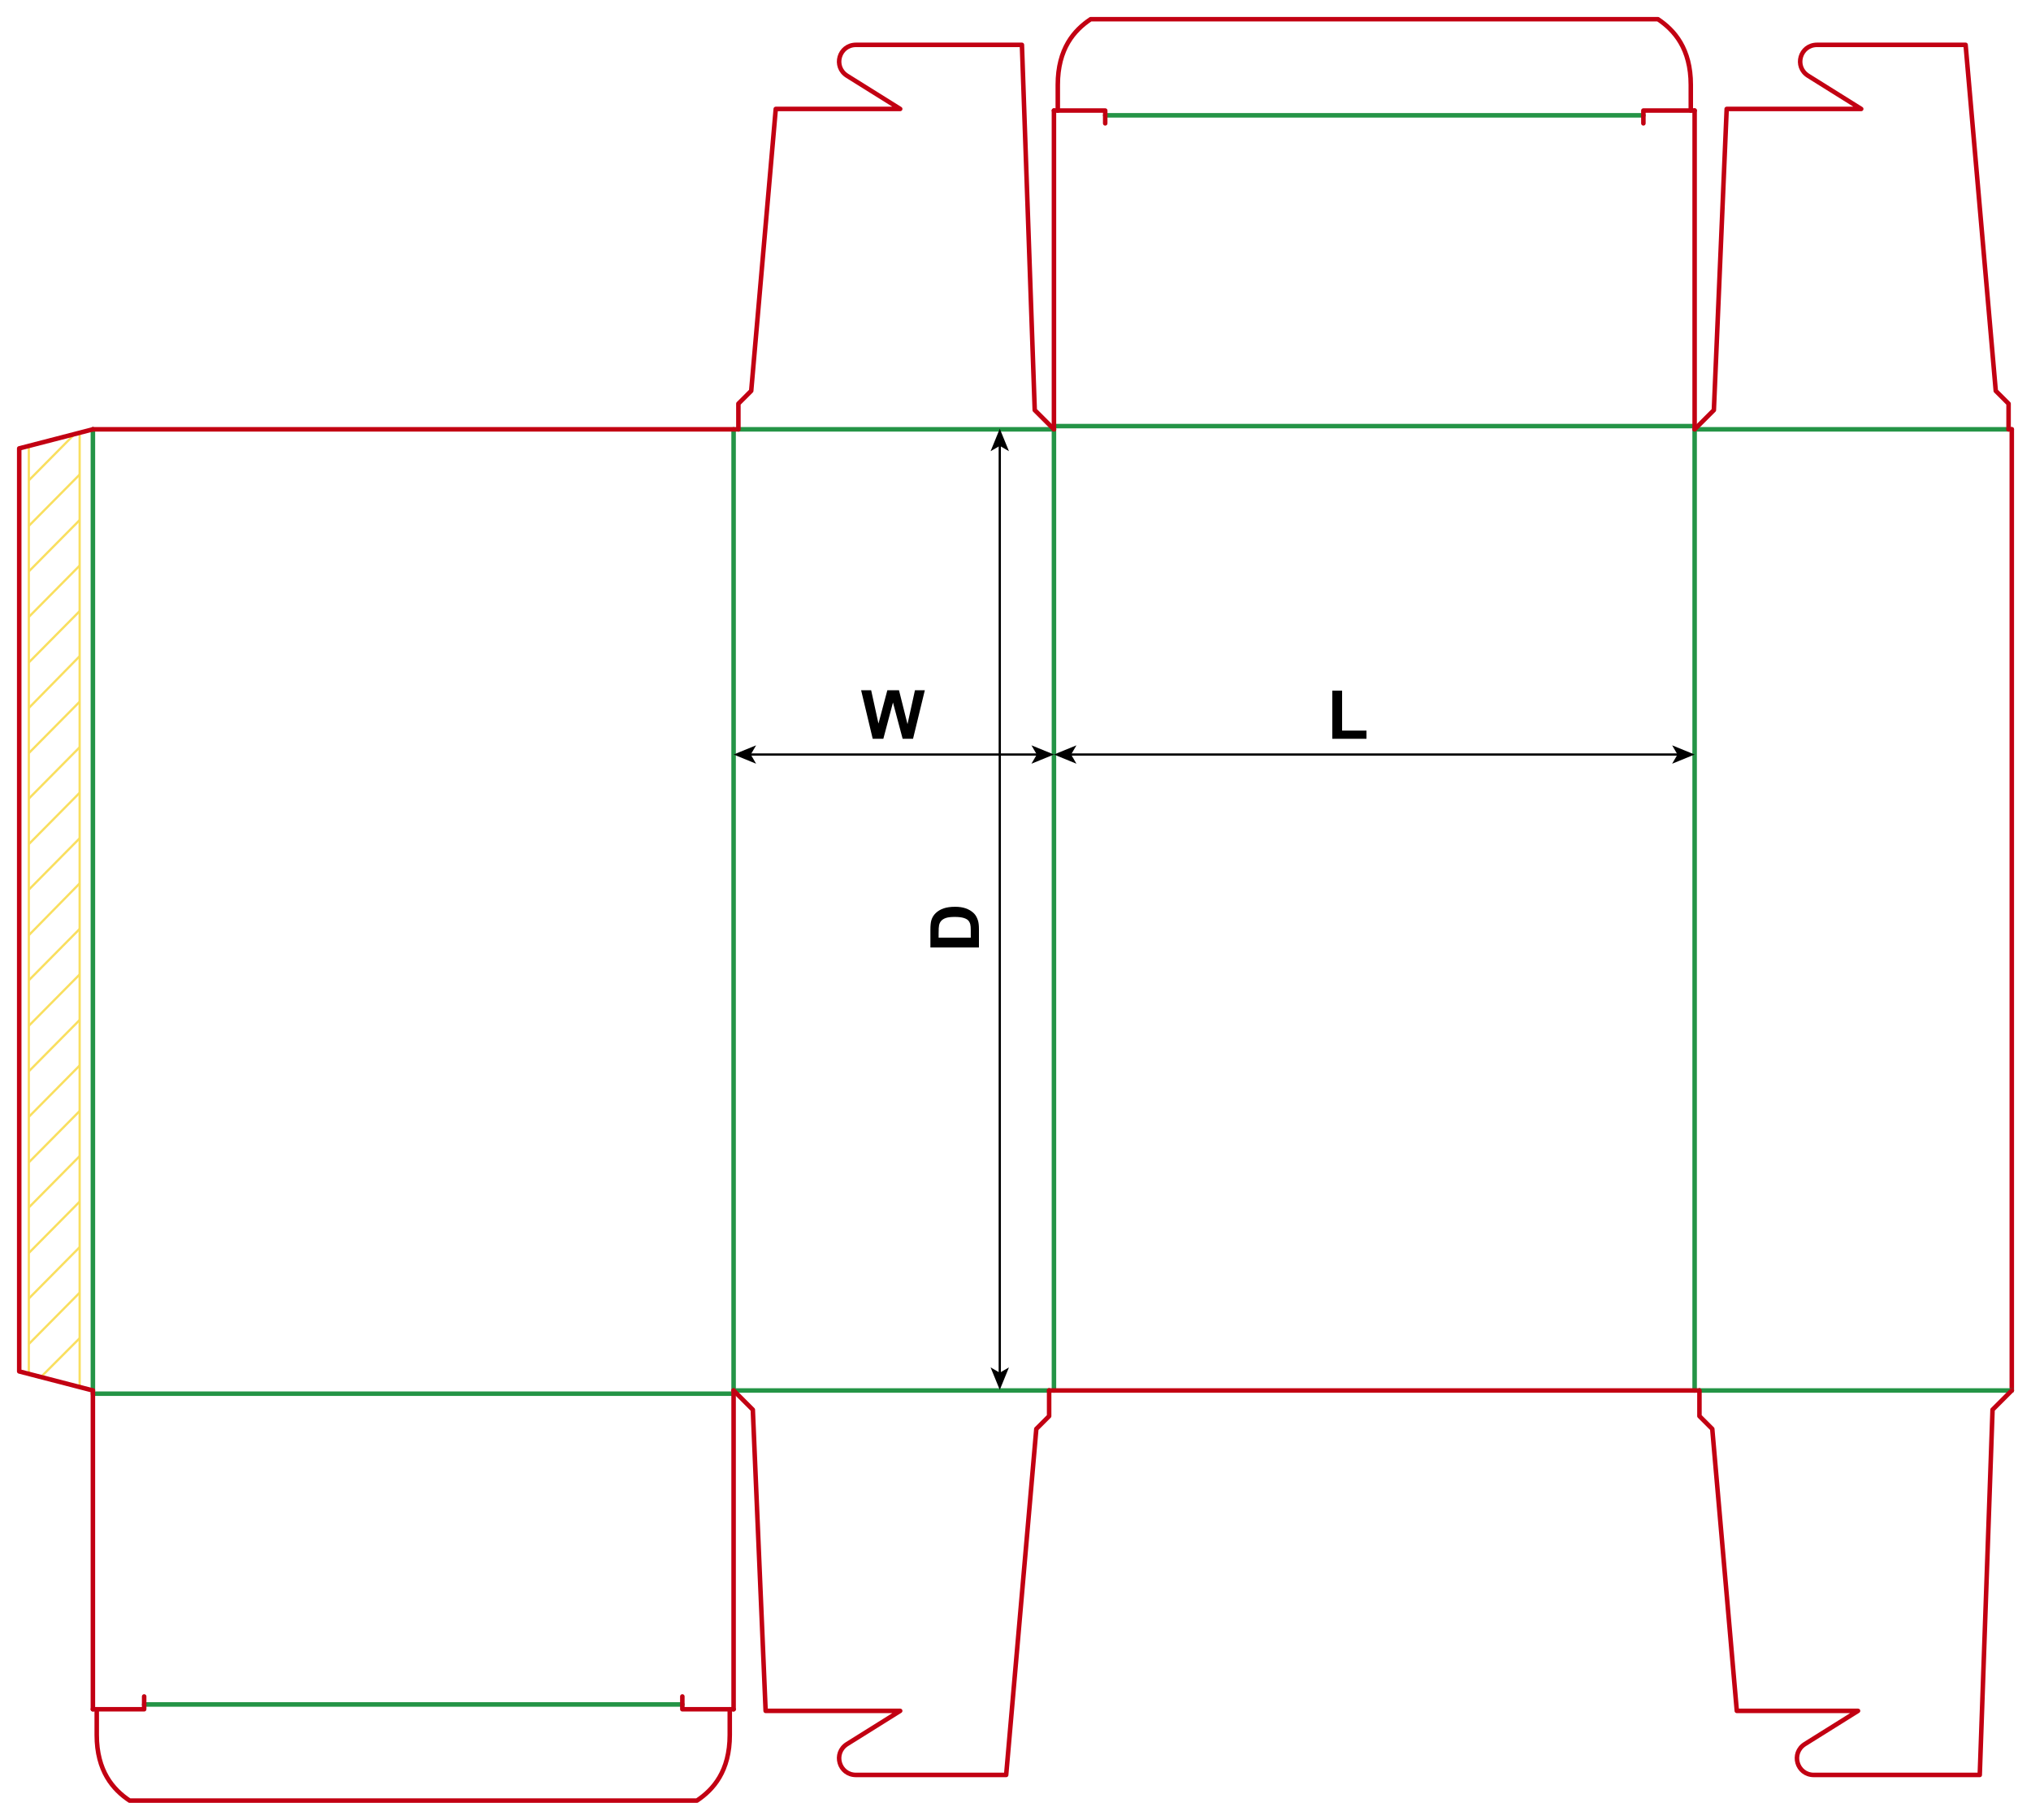 <?xml version="1.0" encoding="iso-8859-1"?> <!-- Generator: Adobe Illustrator 21.1.0, SVG Export Plug-In . SVG Version: 6.00 Build 0)  --> <svg version="1.1" id="Layer_1" xmlns="http://www.w3.org/2000/svg" xmlns:xlink="http://www.w3.org/1999/xlink" x="0px" y="0px" viewBox="0 0 898.58 805.04" style="enable-background:new 0 0 898.58 805.04;" xml:space="preserve"> <g>  <line style="fill:none;stroke:#F9DF5F;stroke-width:1;stroke-miterlimit:10;" x1="12.751" y1="607.14" x2="12.751" y2="197.364"/>  <line style="fill:none;stroke:#F9DF5F;stroke-width:1;stroke-miterlimit:10;" x1="35.242" y1="191.267" x2="35.242" y2="613.237"/>  <line style="fill:none;stroke:#F9DF5F;stroke-width:1;stroke-miterlimit:10;" x1="12.751" y1="413.707" x2="35.242" y2="390.798"/>  <line style="fill:none;stroke:#F9DF5F;stroke-width:1;stroke-miterlimit:10;" x1="12.751" y1="393.569" x2="35.242" y2="370.844"/>  <line style="fill:none;stroke:#F9DF5F;stroke-width:1;stroke-miterlimit:10;" x1="12.751" y1="373.431" x2="35.242" y2="350.707"/>  <line style="fill:none;stroke:#F9DF5F;stroke-width:1;stroke-miterlimit:10;" x1="12.751" y1="353.293" x2="35.242" y2="330.569"/>  <line style="fill:none;stroke:#F9DF5F;stroke-width:1;stroke-miterlimit:10;" x1="12.751" y1="333.155" x2="35.242" y2="310.431"/>  <line style="fill:none;stroke:#F9DF5F;stroke-width:1;stroke-miterlimit:10;" x1="12.751" y1="313.202" x2="35.242" y2="290.293"/>  <line style="fill:none;stroke:#F9DF5F;stroke-width:1;stroke-miterlimit:10;" x1="12.751" y1="293.064" x2="35.242" y2="270.34"/>  <line style="fill:none;stroke:#F9DF5F;stroke-width:1;stroke-miterlimit:10;" x1="12.751" y1="272.927" x2="35.242" y2="250.202"/>  <line style="fill:none;stroke:#F9DF5F;stroke-width:1;stroke-miterlimit:10;" x1="12.751" y1="252.789" x2="35.242" y2="230.064"/>  <line style="fill:none;stroke:#F9DF5F;stroke-width:1;stroke-miterlimit:10;" x1="12.751" y1="232.651" x2="35.242" y2="209.927"/>  <line style="fill:none;stroke:#F9DF5F;stroke-width:1;stroke-miterlimit:10;" x1="12.751" y1="212.513" x2="33.214" y2="191.821"/>  <line style="fill:none;stroke:#F9DF5F;stroke-width:1;stroke-miterlimit:10;" x1="12.751" y1="433.66" x2="35.242" y2="410.935"/>  <line style="fill:none;stroke:#F9DF5F;stroke-width:1;stroke-miterlimit:10;" x1="12.751" y1="453.797" x2="35.242" y2="431.073"/>  <line style="fill:none;stroke:#F9DF5F;stroke-width:1;stroke-miterlimit:10;" x1="12.751" y1="473.935" x2="35.242" y2="451.211"/>  <line style="fill:none;stroke:#F9DF5F;stroke-width:1;stroke-miterlimit:10;" x1="12.751" y1="494.073" x2="35.242" y2="471.349"/>  <line style="fill:none;stroke:#F9DF5F;stroke-width:1;stroke-miterlimit:10;" x1="12.751" y1="514.211" x2="35.242" y2="491.487"/>  <line style="fill:none;stroke:#F9DF5F;stroke-width:1;stroke-miterlimit:10;" x1="12.751" y1="534.164" x2="35.242" y2="511.44"/>  <line style="fill:none;stroke:#F9DF5F;stroke-width:1;stroke-miterlimit:10;" x1="12.751" y1="554.302" x2="35.242" y2="531.577"/>  <line style="fill:none;stroke:#F9DF5F;stroke-width:1;stroke-miterlimit:10;" x1="12.751" y1="574.44" x2="35.242" y2="551.715"/>  <line style="fill:none;stroke:#F9DF5F;stroke-width:1;stroke-miterlimit:10;" x1="12.751" y1="594.577" x2="35.242" y2="571.853"/>  <line style="fill:none;stroke:#F9DF5F;stroke-width:1;stroke-miterlimit:10;" x1="18.65" y1="608.618" x2="35.242" y2="591.991"/> </g> <line style="fill:none;stroke:#249446;stroke-width:2;stroke-linecap:round;stroke-linejoin:round;stroke-miterlimit:10;" x1="41.1" y1="189.92" x2="41.1" y2="615.12"/> <line style="fill:none;stroke:#249446;stroke-width:2;stroke-linecap:round;stroke-linejoin:round;stroke-miterlimit:10;" x1="324.57" y1="189.92" x2="324.57" y2="615.12"/> <line style="fill:none;stroke:#249446;stroke-width:2;stroke-linecap:round;stroke-linejoin:round;stroke-miterlimit:10;" x1="466.3" y1="189.92" x2="466.3" y2="615.12"/> <line style="fill:none;stroke:#249446;stroke-width:2;stroke-linecap:round;stroke-linejoin:round;stroke-miterlimit:10;" x1="749.76" y1="189.92" x2="749.76" y2="615.12"/> <line style="fill:none;stroke:#C20012;stroke-width:2;stroke-linecap:round;stroke-linejoin:round;stroke-miterlimit:10;" x1="890.08" y1="189.92" x2="890.08" y2="615.12"/> <line style="fill:none;stroke:#C20012;stroke-width:2;stroke-linecap:round;stroke-linejoin:round;stroke-miterlimit:10;" x1="41.1" y1="189.92" x2="326.69" y2="189.92"/> <line style="fill:none;stroke:#249446;stroke-width:2;stroke-linecap:round;stroke-linejoin:round;stroke-miterlimit:10;" x1="326.69" y1="189.92" x2="466.3" y2="189.92"/> <line style="fill:none;stroke:#249446;stroke-width:2;stroke-linecap:round;stroke-linejoin:round;stroke-miterlimit:10;" x1="466.3" y1="188.5" x2="749.76" y2="188.5"/> <line style="fill:none;stroke:#249446;stroke-width:2;stroke-linecap:round;stroke-linejoin:round;stroke-miterlimit:10;" x1="749.76" y1="189.92" x2="888.66" y2="189.92"/> <line style="fill:none;stroke:#C20012;stroke-width:2;stroke-linecap:round;stroke-linejoin:round;stroke-miterlimit:10;" x1="888.66" y1="189.92" x2="890.08" y2="189.92"/> <line style="fill:none;stroke:#249446;stroke-width:2;stroke-linecap:round;stroke-linejoin:round;stroke-miterlimit:10;" x1="41.1" y1="616.54" x2="324.57" y2="616.54"/> <line style="fill:none;stroke:#249446;stroke-width:2;stroke-linecap:round;stroke-linejoin:round;stroke-miterlimit:10;" x1="324.57" y1="615.12" x2="464.17" y2="615.12"/> <line style="fill:none;stroke:#C20012;stroke-width:2;stroke-linecap:round;stroke-linejoin:round;stroke-miterlimit:10;" x1="464.17" y1="615.12" x2="751.89" y2="615.12"/> <line style="fill:none;stroke:#249446;stroke-width:2;stroke-linecap:round;stroke-linejoin:round;stroke-miterlimit:10;" x1="751.89" y1="615.12" x2="890.08" y2="615.12"/> <polyline style="fill:none;stroke:#C20012;stroke-width:2;stroke-linecap:round;stroke-linejoin:round;stroke-miterlimit:10;" points=" 41.1,189.92 8.5,198.36 8.5,606.68 41.1,615.12 "/> <path style="fill:none;stroke:#C20012;stroke-width:2;stroke-linecap:round;stroke-linejoin:round;stroke-miterlimit:10;" d=" M326.69,189.92v-11.34l5.67-5.67l10.86-124.72h55.05l-23.45-14.65c-6.41-4.01-3.63-13.7,3.93-13.7h73.38l5.67,161.58l8.5,8.5"/> <path style="fill:none;stroke:#C20012;stroke-width:2;stroke-linecap:round;stroke-linejoin:round;stroke-miterlimit:10;" d=" M749.76,189.92l8.51-8.5l5.67-133.23h59.52l-23.44-14.65c-6.41-4.01-3.64-13.7,3.93-13.7h65.7l13.34,153.07l5.67,5.67v11.34"/> <line style="fill:none;stroke:#C20012;stroke-width:2;stroke-linecap:round;stroke-linejoin:round;stroke-miterlimit:10;" x1="466.3" y1="189.92" x2="466.3" y2="48.9"/> <line style="fill:none;stroke:#C20012;stroke-width:2;stroke-linecap:round;stroke-linejoin:round;stroke-miterlimit:10;" x1="749.76" y1="189.92" x2="749.76" y2="48.9"/> <line style="fill:none;stroke:#249446;stroke-width:2;stroke-linecap:round;stroke-linejoin:round;stroke-miterlimit:10;" x1="488.98" y1="51.02" x2="727.09" y2="51.02"/> <polyline style="fill:none;stroke:#C20012;stroke-width:2;stroke-linecap:round;stroke-linejoin:round;stroke-miterlimit:10;" points=" 466.3,48.9 488.98,48.9 488.98,54.57 "/> <polyline style="fill:none;stroke:#C20012;stroke-width:2;stroke-linecap:round;stroke-linejoin:round;stroke-miterlimit:10;" points=" 749.76,48.9 727.09,48.9 727.09,54.57 "/> <path style="fill:none;stroke:#C20012;stroke-width:2;stroke-linecap:round;stroke-linejoin:round;stroke-miterlimit:10;" d=" M468,48.9V37.56c0-16.05,7.26-24.21,14.53-29.06h251.01c7.26,4.85,14.52,13.01,14.52,29.06V48.9"/> <line style="fill:none;stroke:#C20012;stroke-width:2;stroke-linecap:round;stroke-linejoin:round;stroke-miterlimit:10;" x1="41.1" y1="615.117" x2="41.1" y2="756.137"/> <line style="fill:none;stroke:#C20012;stroke-width:2;stroke-linecap:round;stroke-linejoin:round;stroke-miterlimit:10;" x1="324.57" y1="615.117" x2="324.57" y2="756.137"/> <line style="fill:none;stroke:#249446;stroke-width:2;stroke-linecap:round;stroke-linejoin:round;stroke-miterlimit:10;" x1="63.78" y1="754.017" x2="301.89" y2="754.017"/> <polyline style="fill:none;stroke:#C20012;stroke-width:2;stroke-linecap:round;stroke-linejoin:round;stroke-miterlimit:10;" points=" 41.1,756.137 63.78,756.137 63.78,750.477 "/> <polyline style="fill:none;stroke:#C20012;stroke-width:2;stroke-linecap:round;stroke-linejoin:round;stroke-miterlimit:10;" points=" 324.57,756.137 301.89,756.137 301.89,750.477 "/> <path style="fill:none;stroke:#C20012;stroke-width:2;stroke-linecap:round;stroke-linejoin:round;stroke-miterlimit:10;" d=" M42.8,756.137v11.34c0,16.05,7.27,24.22,14.53,29.06h251.01c7.26-4.84,14.53-13.01,14.53-29.06v-11.34"/> <path style="fill:none;stroke:#C20012;stroke-width:2;stroke-linecap:round;stroke-linejoin:round;stroke-miterlimit:10;" d=" M324.57,615.117l8.5,8.51l5.67,133.22h59.53l-23.45,14.66c-6.41,4-3.63,13.69,3.93,13.69h66.41l13.34-153.07l5.67-5.67v-11.34"/> <path style="fill:none;stroke:#C20012;stroke-width:2;stroke-linecap:round;stroke-linejoin:round;stroke-miterlimit:10;" d=" M751.89,615.117v11.34l5.67,5.67l10.86,124.72h53.63l-23.45,14.66c-6.41,4-3.63,13.69,3.93,13.69h73.38l5.66-161.57l8.51-8.51"/> <g> <g> <line style="fill:none;stroke:#000000;stroke-miterlimit:10;" x1="473.361" y1="333.783" x2="742.699" y2="333.783"/> <g> <polygon points="466.3,333.783 476.249,337.848 473.888,333.783 476.249,329.718 			"/> </g> <g> <polygon points="749.76,333.783 739.811,337.848 742.172,333.783 739.811,329.718 			"/> </g> </g> </g> <g> <g> <line style="fill:none;stroke:#000000;stroke-miterlimit:10;" x1="331.631" y1="333.783" x2="459.239" y2="333.783"/> <g> <polygon points="324.57,333.783 334.519,337.848 332.158,333.783 334.519,329.718 			"/> </g> <g> <polygon points="466.3,333.783 456.351,337.848 458.712,333.783 456.351,329.718 			"/> </g> </g> </g> <g> <g> <line style="fill:none;stroke:#000000;stroke-miterlimit:10;" x1="442.333" y1="196.713" x2="442.333" y2="607.791"/> <g> <polygon points="442.333,189.652 438.268,199.601 442.333,197.24 446.398,199.601 			"/> </g> <g> <polygon points="442.333,614.852 438.268,604.903 442.333,607.264 446.398,604.903 			"/> </g> </g> </g> <g> <path d="M589.454,326.82v-21.299h4.336v17.681h10.781v3.618H589.454z"/> </g> <g> <path d="M386.115,326.82l-5.127-21.475h4.438l3.237,14.751l3.926-14.751h5.156l3.765,15l3.296-15h4.365l-5.215,21.475h-4.6 l-4.277-16.055l-4.263,16.055H386.115z"/> </g> <g> <path d="M411.641,419.147v-7.925c0-1.787,0.137-3.149,0.41-4.087c0.371-1.26,1.03-2.339,1.978-3.237s2.107-1.582,3.479-2.051 s3.064-0.703,5.076-0.703c1.768,0,3.291,0.22,4.57,0.659c1.563,0.537,2.827,1.304,3.794,2.3c0.732,0.752,1.304,1.768,1.714,3.047 c0.303,0.957,0.454,2.236,0.454,3.838v8.159H411.641z M415.273,414.811h14.224v-3.237c0-1.211-0.068-2.085-0.205-2.622 c-0.176-0.703-0.474-1.286-0.894-1.75s-1.111-0.843-2.073-1.136s-2.273-0.439-3.933-0.439s-2.935,0.146-3.823,0.439 s-1.582,0.703-2.08,1.23s-0.835,1.196-1.011,2.007c-0.137,0.605-0.205,1.792-0.205,3.56V414.811z"/> </g> </svg> 